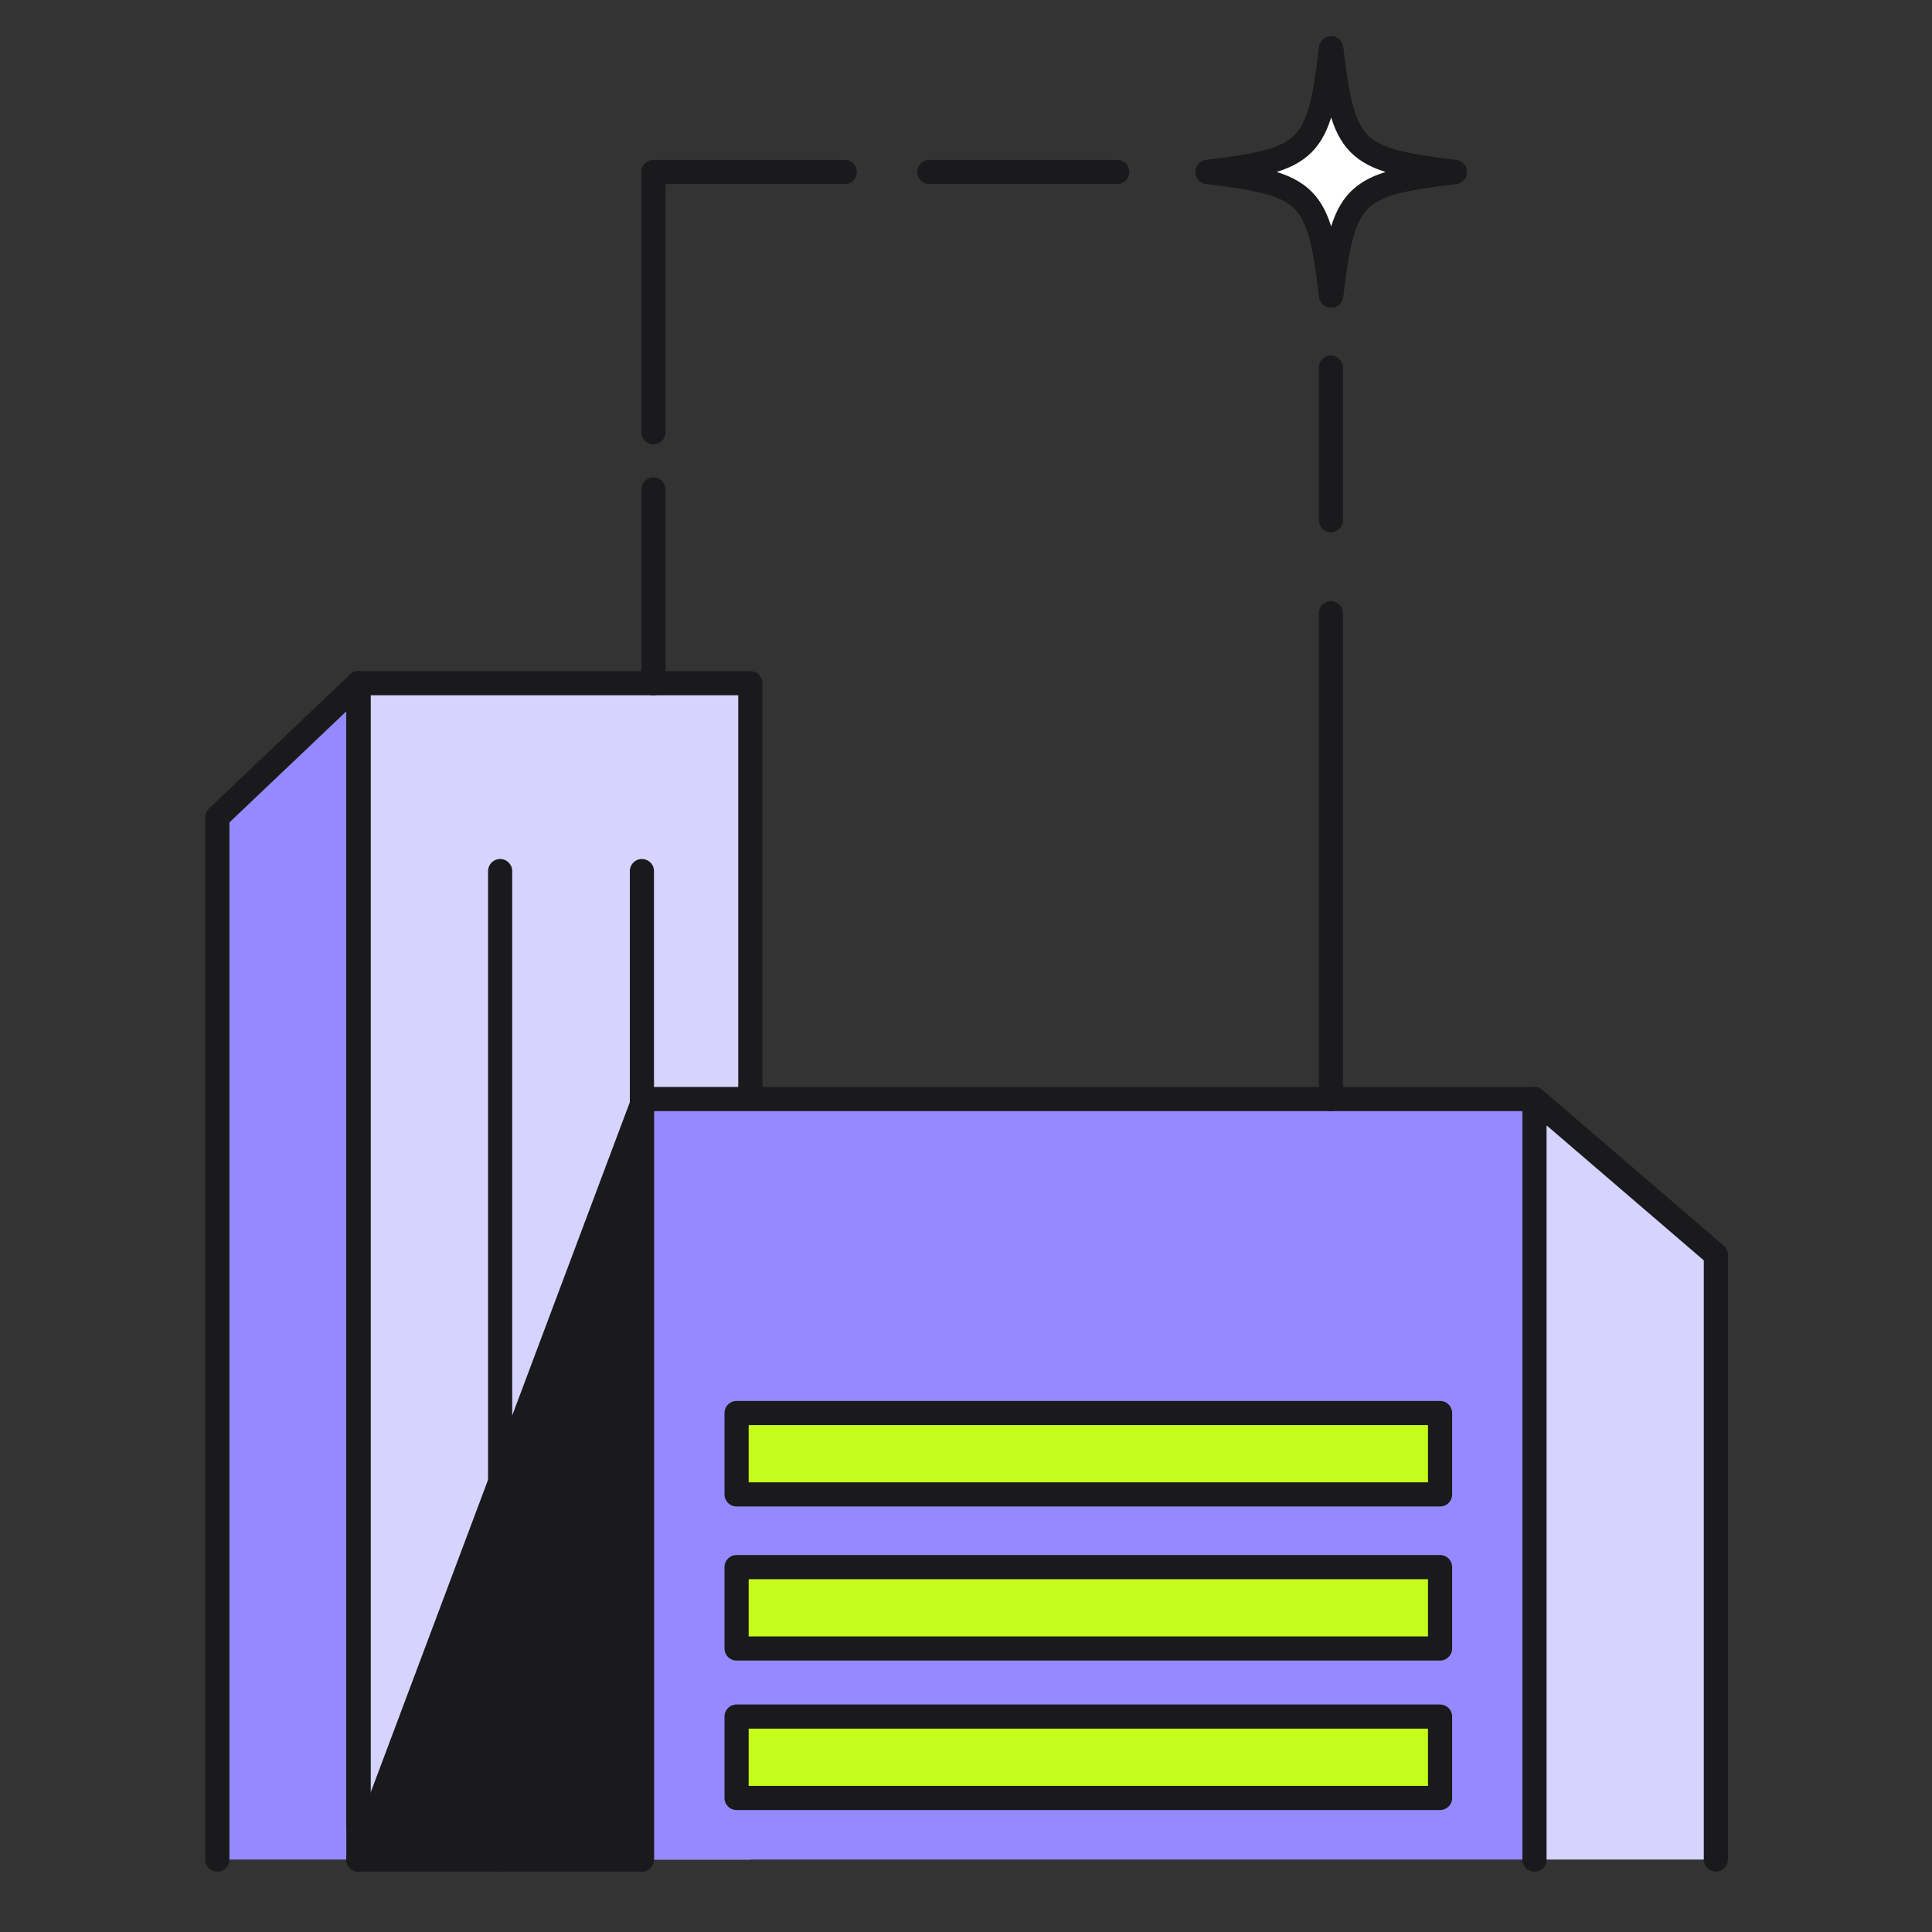 <svg xmlns="http://www.w3.org/2000/svg" fill="none" viewBox="0 0 80 80" height="80" width="80">
<rect x="0" y="0" width="80" height="80" fill="#333333" stroke="none"/>
<path fill="#D6D4FF" d="M31.07 77V28.29H14.84V77"></path>
<path stroke-linejoin="round" stroke-linecap="round" stroke="#1A1A1C" d="M31.07 75.61V28.29H14.84V77"></path>
<path fill="#9589FF" d="M14.84 77V28.29L9 33.84V77"></path>
<path stroke-linejoin="round" stroke-linecap="round" stroke="#1A1A1C" d="M14.84 77V28.29L9 33.84V77"></path>
<path stroke-linejoin="round" stroke-linecap="round" stroke="#1A1A1C" d="M14.84 28.29V75.61"></path>
<path fill="#9589FF" d="M26.58 77V45.51H63.54V77"></path>
<path stroke-linejoin="round" stroke-linecap="round" stroke="#1A1A1C" d="M26.58 77V45.51H63.54V77"></path>
<path fill="#D6D4FF" d="M71.05 77V51.96L63.54 45.51V77"></path>
<path stroke-linejoin="round" stroke-linecap="round" stroke="#1A1A1C" d="M71.05 77V51.96L63.54 45.51V77"></path>
<path stroke-linejoin="round" stroke-linecap="round" stroke="#1A1A1C" fill="#C5FC1C" d="M59.63 58.51H30.5V61.88H59.63V58.51Z"></path>
<path stroke-linejoin="round" stroke-linecap="round" stroke="#1A1A1C" fill="#C5FC1C" d="M59.63 64.89H30.5V68.26H59.63V64.89Z"></path>
<path stroke-linejoin="round" stroke-linecap="round" stroke="#1A1A1C" fill="#C5FC1C" d="M59.63 71.08H30.5V74.45H59.63V71.08Z"></path>
<path stroke-linejoin="round" stroke-linecap="round" stroke="#1A1A1C" d="M20.71 36.07V77"></path>
<path stroke-linejoin="round" stroke-linecap="round" stroke="#1A1A1C" d="M26.58 36.07V45.73"></path>
<path stroke-linejoin="round" stroke-linecap="round" stroke="#1A1A1C" fill="white" d="M60.24 7.12C56.02 7.62 55.62 8.02 55.12 12.24C54.62 8.02 54.22 7.62 50 7.12C54.22 6.62 54.62 6.22 55.12 2C55.62 6.22 56.02 6.62 60.24 7.12Z"></path>
<path stroke-linejoin="round" stroke-linecap="round" stroke="#1A1A1C" fill="white" d="M60.24 7.12C56.02 7.62 55.62 8.02 55.12 12.24C54.62 8.02 54.22 7.62 50 7.12C54.22 6.62 54.62 6.22 55.12 2C55.62 6.22 56.02 6.62 60.24 7.12Z"></path>
<path stroke-linejoin="round" stroke-linecap="round" stroke="#1A1A1C" fill="#1A1A1C" d="M26.58 45.73L14.84 77H26.58V45.73Z"></path>
<path stroke-linejoin="round" stroke-linecap="round" stroke="#1A1A1C" d="M27.06 17.9V7.12"></path>
<path stroke-linejoin="round" stroke-linecap="round" stroke="#1A1A1C" d="M55.11 25.39V45.51"></path>
<path stroke-linejoin="round" stroke-linecap="round" stroke="#1A1A1C" d="M34.98 7.12H27.17"></path>
<path stroke-linejoin="round" stroke-linecap="round" stroke="#1A1A1C" d="M38.48 7.12H46.26"></path>
<path stroke-linejoin="round" stroke-linecap="round" stroke="#1A1A1C" d="M55.11 15.22V21.54"></path>
<path stroke-linejoin="round" stroke-linecap="round" stroke="#1A1A1C" d="M27.06 20.27V28.29"></path>
</svg>
